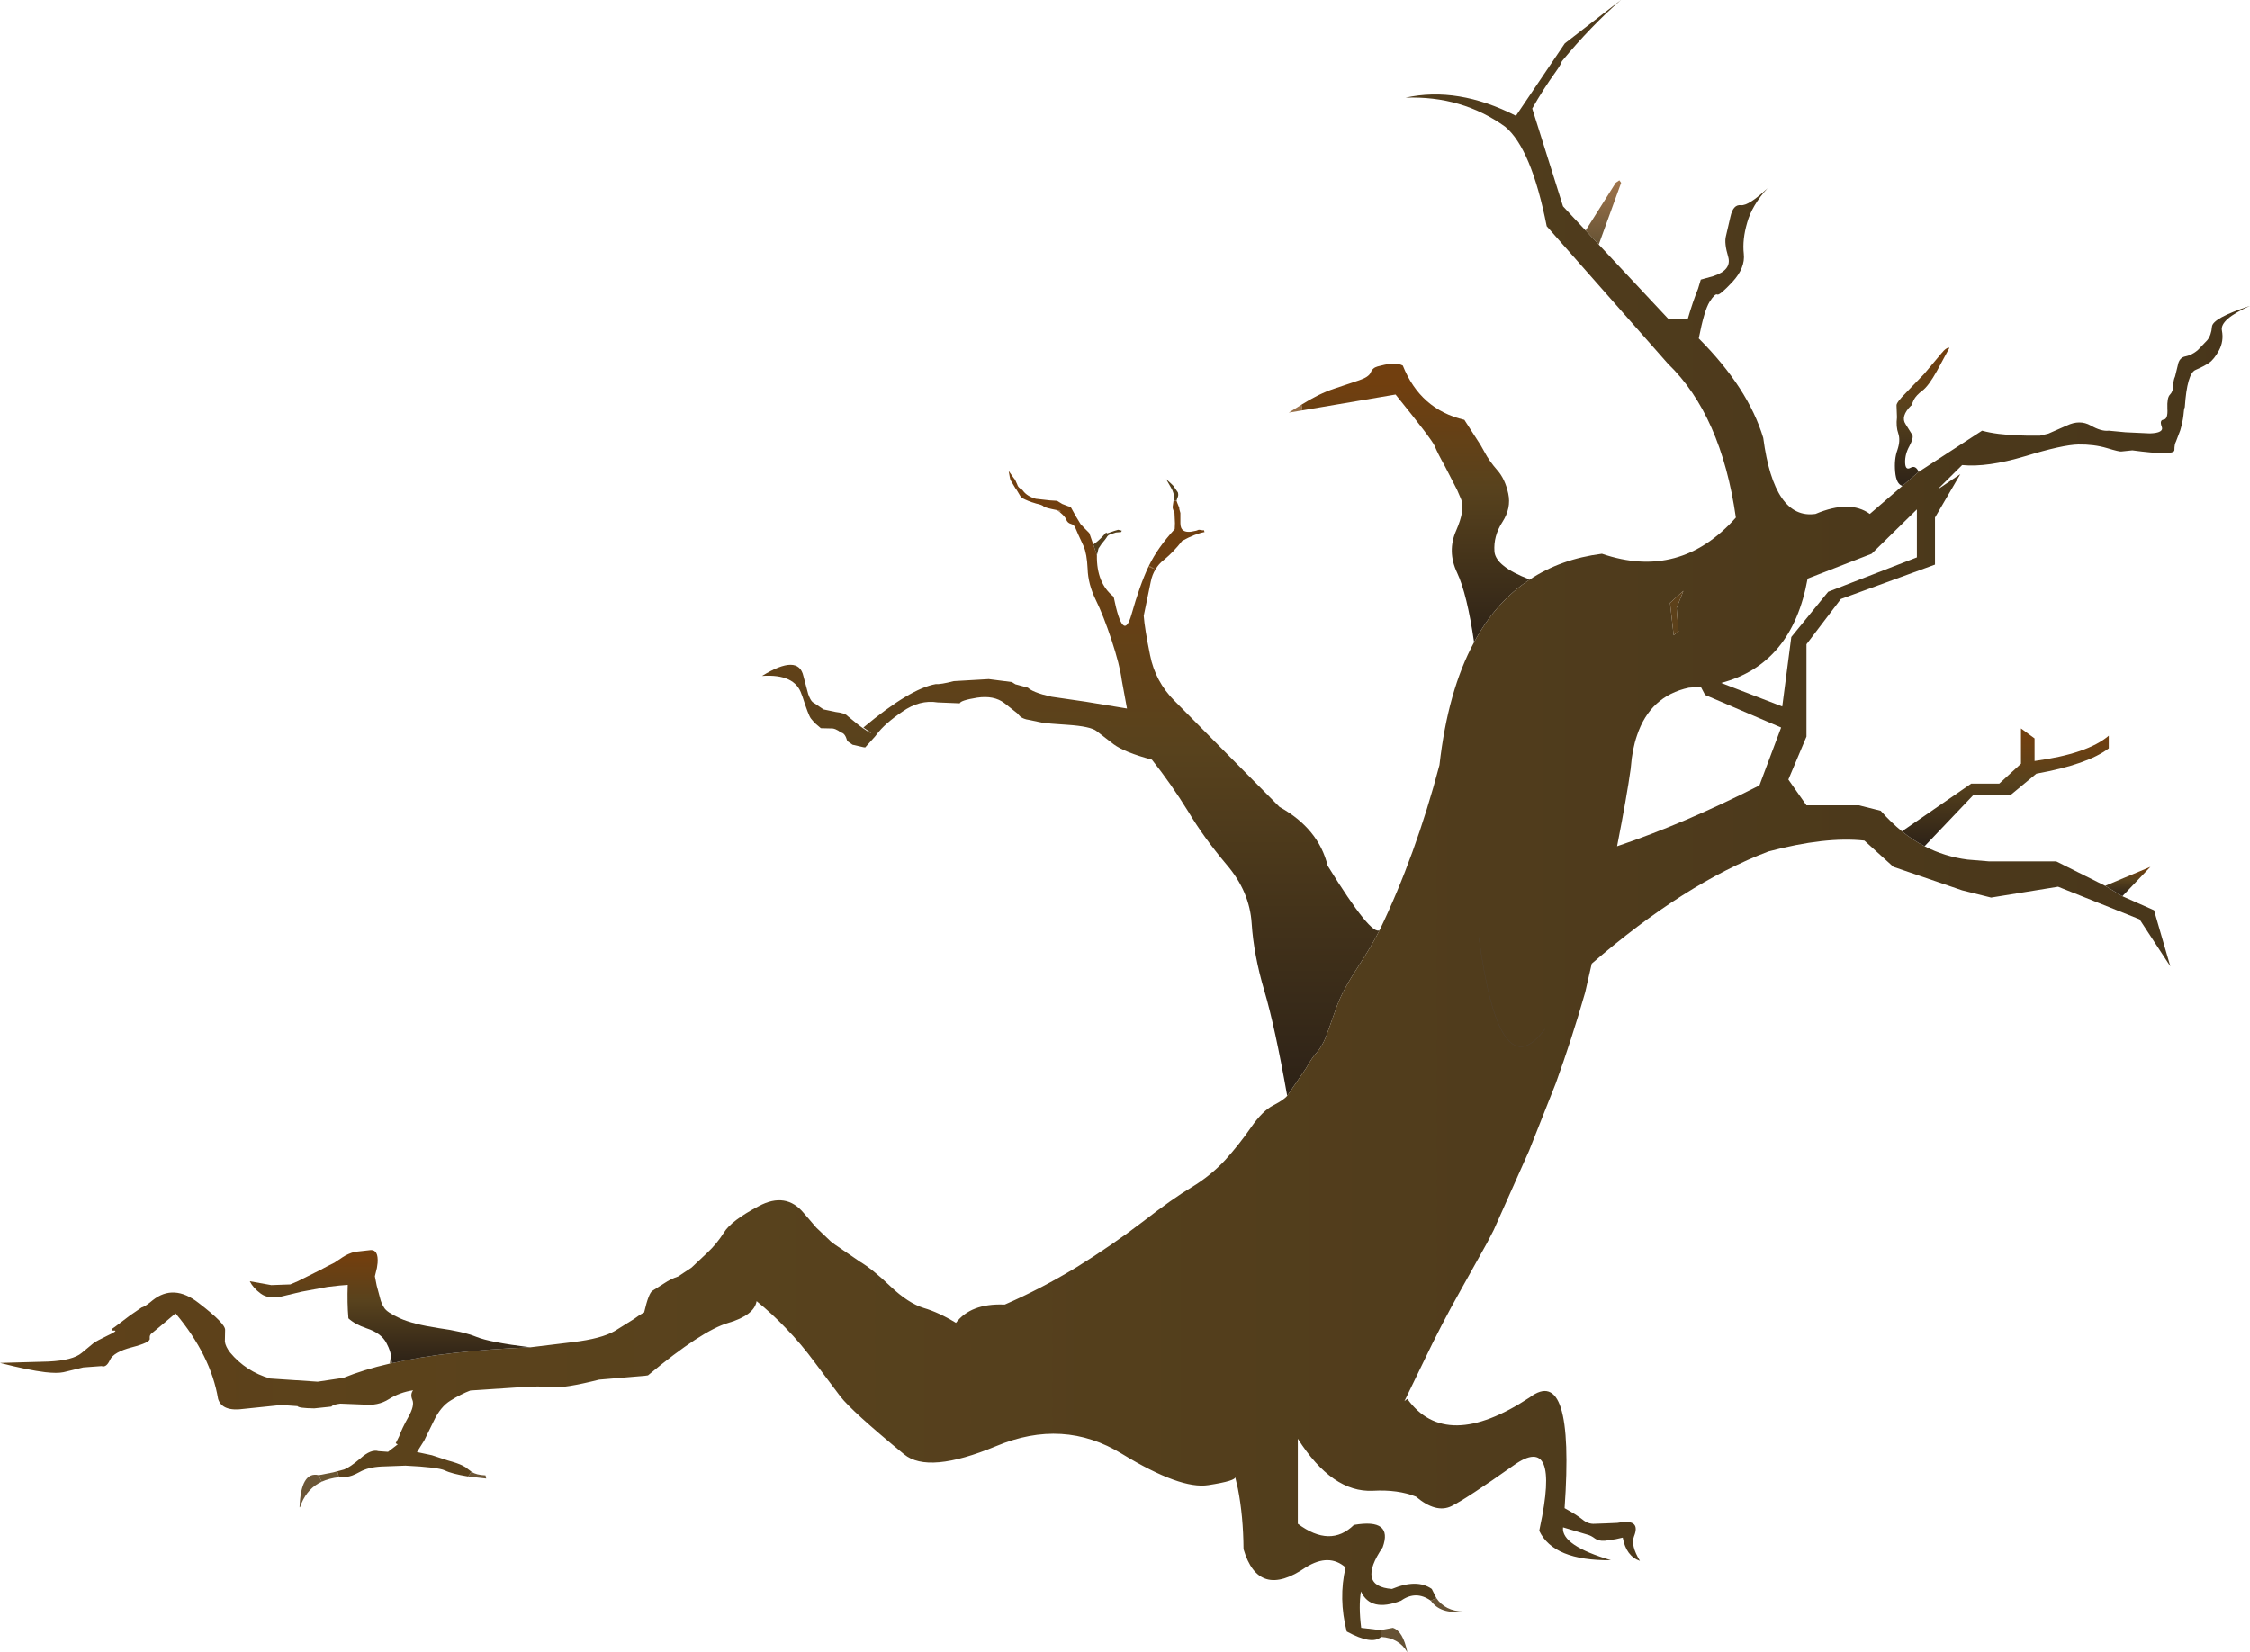 <?xml version="1.0" encoding="UTF-8" standalone="no"?>
<svg xmlns:xlink="http://www.w3.org/1999/xlink" height="365.2px" width="497.2px" xmlns="http://www.w3.org/2000/svg">
  <g transform="matrix(1.0, 0.0, 0.0, 1.0, 248.6, 175.6)">
    <path d="M-145.15 150.75 L-144.4 149.7 -144.3 149.75 Q-143.4 150.4 -141.3 150.5 L-141.15 151.2 -145.15 150.75 M56.6 186.2 L56.5 184.7 59.2 184.2 Q61.45 184.9 62.4 189.6 60.6 186.45 56.6 186.2 M67.6 178.2 L68.8 177.6 Q70.75 180.5 74.8 180.6 69.65 181.2 67.6 178.2 M-177.5 151.9 L-178.1 152.2 Q-181.1 153.9 -182.3 157.55 L-182.4 157.55 Q-182.1 149.55 -178.2 150.45 L-177.5 151.9" fill="url(#gradient0)" fill-rule="evenodd" stroke="none"/>
    <path d="M-161.95 125.7 L-162.45 125.8 -162.25 124.35 -161.95 125.7" fill="url(#gradient1)" fill-rule="evenodd" stroke="none"/>
    <path d="M-22.8 -67.4 L-22.75 -67.4 -22.55 -67.15 -22.8 -67.4 M-14.25 -62.65 L-14.35 -62.35 -15.05 -62.85 -14.25 -62.65" fill="url(#gradient2)" fill-rule="evenodd" stroke="none"/>
    <path d="M182.0 -98.8 L182.05 -98.85 182.15 -98.65 182.0 -98.8" fill="url(#gradient3)" fill-rule="evenodd" stroke="none"/>
    <path d="M104.7 -121.55 L101.8 -124.65 108.45 -135.2 109.25 -135.75 109.65 -135.2 104.7 -121.55" fill="url(#gradient4)" fill-rule="evenodd" stroke="none"/>
    <path d="M39.2 -84.9 L36.2 -84.4 39.0 -86.15 39.2 -84.9" fill="url(#gradient5)" fill-rule="evenodd" stroke="none"/>
    <path d="M-174.05 149.6 L-173.7 150.9 Q-175.85 151.15 -177.5 151.9 L-178.2 150.45 -178.1 150.45 -175.0 149.85 -174.05 149.6" fill="url(#gradient6)" fill-rule="evenodd" stroke="none"/>
    <path d="M5.2 -50.35 L5.3 -50.55 6.75 -49.75 5.2 -50.35" fill="url(#gradient7)" fill-rule="evenodd" stroke="none"/>
    <path d="M56.3 29.95 Q54.75 33.1 51.35 38.35 47.75 43.85 46.55 47.6 L44.4 53.6 Q43.5 55.8 42.4 57.0 41.3 58.2 40.0 60.55 L35.85 66.6 Q33.15 51.35 30.8 43.4 28.45 35.45 28.0 28.5 27.55 21.45 22.45 15.5 17.4 9.5 14.0 3.8 10.2 -2.35 5.95 -7.7 -0.05 -9.3 -2.5 -11.1 L-6.25 -14.0 Q-7.55 -15.05 -12.7 -15.4 L-16.2 -15.65 -18.2 -15.85 -21.0 -16.45 -21.8 -16.6 Q-22.9 -16.9 -23.3 -17.4 L-23.8 -17.95 -26.65 -20.2 Q-28.95 -21.95 -32.65 -21.4 -36.35 -20.8 -36.5 -20.15 L-41.4 -20.35 Q-45.35 -21.0 -49.2 -18.3 -53.1 -15.65 -54.85 -13.3 L-55.2 -12.85 -57.4 -10.4 -57.8 -10.45 -60.2 -11.0 -61.35 -11.8 -61.6 -12.5 -61.7 -12.75 Q-62.1 -13.6 -62.75 -13.7 -64.05 -14.7 -65.05 -14.6 L-67.2 -14.65 -68.6 -15.85 -69.4 -16.8 Q-69.95 -17.5 -71.3 -21.75 L-71.45 -22.1 Q-72.9 -26.7 -80.2 -26.2 -72.15 -31.15 -71.05 -26.15 L-70.0 -22.2 Q-69.5 -20.8 -69.0 -20.4 L-68.6 -20.15 -67.2 -19.2 -66.6 -18.8 -64.2 -18.3 -64.0 -18.25 Q-61.85 -18.0 -61.3 -17.35 L-58.85 -15.35 -57.9 -14.65 -57.8 -14.6 Q-56.75 -13.85 -56.3 -13.65 L-56.15 -13.6 -56.15 -13.65 -56.2 -13.7 -57.8 -14.8 Q-47.5 -23.4 -41.8 -24.4 -40.75 -24.3 -37.85 -25.05 L-30.1 -25.5 -25.0 -24.85 -24.2 -24.35 -23.8 -24.25 -21.8 -23.7 -21.45 -23.6 -21.0 -23.25 Q-20.05 -22.65 -18.2 -22.1 L-16.6 -21.7 -16.2 -21.6 -8.65 -20.5 0.45 -19.0 -0.7 -25.25 Q-1.15 -28.65 -2.95 -34.1 -4.75 -39.55 -6.45 -43.0 -8.15 -46.5 -8.25 -49.85 -8.4 -53.2 -9.15 -54.9 L-10.3 -57.4 -10.95 -58.9 Q-11.2 -59.6 -11.95 -59.8 -12.7 -60.0 -13.0 -60.8 -13.25 -61.45 -14.35 -62.35 L-14.25 -62.65 -15.05 -62.85 Q-17.65 -63.35 -17.95 -63.65 -18.25 -64.0 -19.65 -64.3 L-19.95 -64.4 Q-21.25 -64.75 -22.7 -65.5 L-23.25 -66.1 -23.15 -66.0 -24.05 -67.5 -23.5 -67.9 -24.1 -67.5 -25.3 -69.5 -25.45 -70.1 -25.7 -71.5 -24.7 -70.1 -24.25 -69.5 -23.8 -68.5 Q-23.65 -67.85 -22.8 -67.4 L-22.55 -67.15 Q-21.65 -65.9 -19.7 -65.35 L-16.6 -65.0 -15.0 -64.9 -13.85 -64.2 -12.55 -63.7 -12.0 -63.55 -10.8 -61.4 -9.8 -59.75 -8.95 -58.85 -7.9 -57.8 -7.8 -57.55 -7.0 -55.25 -6.2 -52.85 Q-6.3 -46.7 -2.5 -43.7 -0.4 -33.25 1.45 -39.8 3.3 -46.35 5.2 -50.35 L6.75 -49.75 5.3 -50.55 Q7.2 -54.5 11.0 -58.65 L11.05 -59.95 10.95 -62.2 Q10.45 -63.3 10.55 -63.65 L10.75 -65.0 11.4 -64.9 11.6 -64.35 12.0 -63.35 Q11.95 -63.2 12.25 -62.2 L12.25 -59.95 Q12.25 -59.4 12.4 -59.0 12.85 -57.8 14.8 -58.1 L15.0 -58.15 15.75 -58.3 16.3 -58.5 16.9 -58.45 Q17.15 -58.3 17.4 -58.45 L17.6 -58.0 Q15.45 -57.6 12.65 -56.05 10.7 -53.55 8.55 -51.8 7.45 -50.95 6.75 -49.75 6.0 -48.55 5.7 -47.0 L4.15 -39.5 Q4.35 -36.7 5.55 -30.8 6.7 -24.95 10.95 -20.7 L34.15 2.75 Q42.8 7.55 44.8 15.8 L44.85 15.85 Q54.55 31.55 56.3 29.95 M-14.25 -62.65 L-13.2 -62.35 -14.25 -62.65" fill="url(#gradient8)" fill-rule="evenodd" stroke="none"/>
    <path d="M89.45 -47.5 Q81.95 -42.6 77.15 -33.65 75.6 -44.3 73.4 -49.0 71.15 -53.75 73.2 -58.35 75.2 -62.95 74.3 -65.2 L73.4 -67.3 70.7 -72.55 Q69.05 -75.5 68.45 -77.0 67.8 -78.5 59.8 -88.4 L39.2 -84.9 39.0 -86.15 Q42.9 -88.6 46.25 -89.7 L51.75 -91.55 Q53.85 -92.25 54.3 -93.25 54.7 -94.3 55.8 -94.6 L56.6 -94.8 Q59.85 -95.65 61.4 -94.8 65.25 -85.1 75.0 -82.8 L78.6 -77.2 79.5 -75.6 Q80.5 -73.7 82.25 -71.7 84.0 -69.75 84.7 -66.5 85.4 -63.3 83.4 -60.2 81.4 -57.1 81.65 -53.7 81.9 -50.4 89.45 -47.5" fill="url(#gradient9)" fill-rule="evenodd" stroke="none"/>
    <path d="M89.45 -47.5 Q96.3 -52.05 105.4 -53.2 122.65 -47.3 135.0 -61.2 131.75 -83.85 120.0 -95.2 L93.2 -125.6 Q89.8 -142.8 84.0 -147.6 74.45 -154.45 62.0 -154.0 73.55 -156.55 86.4 -150.0 L97.2 -166.0 109.6 -175.6 Q102.85 -169.7 96.55 -162.05 96.35 -161.35 95.25 -159.8 92.4 -155.85 90.0 -151.6 L96.8 -130.0 101.8 -124.65 104.7 -121.55 120.0 -105.2 124.4 -105.2 Q125.5 -109.0 126.65 -111.8 L127.25 -113.8 129.95 -114.55 Q134.15 -115.9 133.3 -118.85 132.4 -121.85 132.8 -123.4 L133.8 -127.7 Q134.4 -130.45 136.1 -130.25 137.8 -130.05 142.0 -134.0 138.55 -130.2 137.5 -126.4 136.4 -122.65 136.75 -119.5 137.1 -116.4 134.25 -113.3 131.4 -110.25 130.9 -110.5 130.4 -110.8 129.2 -108.9 128.0 -107.0 126.8 -100.8 137.75 -89.8 141.05 -78.8 143.45 -60.7 152.6 -62.0 160.2 -65.2 164.6 -62.0 L171.8 -68.2 175.4 -71.3 189.4 -80.4 Q192.65 -79.5 197.8 -79.35 L199.4 -79.3 202.2 -79.3 204.05 -79.75 208.15 -81.55 Q211.0 -82.9 213.4 -81.55 215.75 -80.2 217.4 -80.4 L221.1 -80.05 226.5 -79.8 Q229.65 -79.9 229.1 -81.3 228.55 -82.75 229.55 -82.85 230.5 -83.0 230.35 -85.3 230.25 -87.7 230.9 -88.35 231.6 -89.05 231.65 -90.3 231.65 -91.55 232.05 -92.4 L232.65 -94.85 Q232.95 -96.6 234.4 -96.85 235.8 -97.15 237.05 -98.2 L239.15 -100.4 Q240.05 -101.5 240.2 -103.4 240.35 -105.3 248.6 -108.0 241.9 -105.0 242.4 -102.55 242.85 -100.2 241.75 -98.15 240.65 -96.15 239.55 -95.4 238.45 -94.65 236.6 -93.85 234.7 -93.1 234.2 -85.6 234.0 -85.25 233.9 -83.8 233.75 -82.4 233.2 -80.5 L232.25 -78.0 Q231.9 -77.4 231.9 -76.1 231.9 -74.8 222.6 -76.05 L220.2 -75.8 Q219.8 -75.7 217.0 -76.55 214.15 -77.4 210.7 -77.35 207.25 -77.3 198.9 -74.75 190.55 -72.25 185.0 -72.8 L179.5 -67.35 184.6 -70.8 179.0 -61.2 179.0 -50.8 158.2 -43.2 150.6 -33.2 150.6 -12.8 146.6 -3.3 150.6 2.4 162.2 2.4 167.0 3.6 Q169.25 6.15 171.7 8.15 174.1 10.1 176.7 11.45 181.15 13.75 186.2 14.4 L191.0 14.8 205.8 14.8 216.6 20.2 220.4 22.5 227.4 25.6 231.0 38.0 224.2 27.6 206.2 20.4 191.4 22.8 185.0 21.2 169.8 16.0 163.4 10.2 Q154.8 9.25 142.2 12.6 123.65 19.65 103.15 37.4 L101.7 43.75 Q98.75 54.05 95.2 63.85 L89.3 78.75 81.5 96.25 80.0 99.15 74.2 109.55 Q69.9 117.15 66.0 125.35 L62.15 133.3 61.75 134.1 62.4 133.6 Q70.95 145.45 89.4 133.3 99.4 125.75 97.15 157.75 99.8 159.2 101.1 160.25 102.35 161.3 103.8 161.2 L106.5 161.1 108.8 161.0 109.45 160.9 Q114.0 160.2 112.5 163.95 111.7 165.95 113.8 169.4 110.75 168.35 110.0 164.25 L108.45 164.6 106.05 164.95 Q104.65 165.05 103.85 164.45 103.0 163.8 102.2 163.6 L96.85 162.0 96.8 162.0 96.8 162.05 Q96.45 166.0 107.4 169.25 94.7 169.4 91.55 162.75 L91.7 162.0 Q96.2 141.0 85.95 148.25 75.55 155.6 72.15 157.3 68.75 158.95 64.3 155.2 60.35 153.6 54.8 153.9 45.8 154.35 38.2 142.4 L38.2 161.2 Q45.4 166.55 50.6 161.45 59.3 159.95 56.95 166.4 51.1 175.0 59.0 175.6 64.55 173.3 67.8 175.6 L68.8 177.6 67.6 178.2 Q64.3 175.85 61.0 178.2 54.3 180.8 52.15 176.15 51.6 179.35 52.2 184.2 L56.5 184.7 56.6 186.2 Q54.6 188.05 49.0 185.0 47.15 177.7 48.75 170.85 45.1 167.65 40.0 170.8 29.5 178.05 26.2 166.8 26.15 159.5 24.95 153.4 L24.35 150.85 Q24.6 151.7 18.45 152.65 12.3 153.65 -0.65 145.75 -13.6 137.8 -28.5 144.05 -43.45 150.25 -48.8 145.85 -60.3 136.4 -62.9 133.05 L-68.5 125.6 Q-71.5 121.5 -75.0 117.9 -78.0 114.75 -81.4 112.0 -81.9 115.1 -87.65 116.8 -93.5 118.5 -105.4 128.4 L-106.1 128.5 -116.2 129.35 Q-123.95 131.3 -126.6 131.0 -129.35 130.7 -134.05 131.05 L-144.65 131.75 Q-146.75 132.55 -149.0 133.95 -151.25 135.3 -152.8 138.6 L-154.85 142.8 -156.45 145.35 -153.15 146.05 -149.65 147.2 Q-147.45 147.8 -146.45 148.3 -145.55 148.75 -145.4 148.95 L-144.4 149.7 -145.15 150.75 Q-148.8 150.15 -150.3 149.4 -151.8 148.7 -159.0 148.35 L-164.35 148.55 Q-167.25 148.7 -169.1 149.75 -171.0 150.8 -172.0 150.8 L-172.7 150.85 -173.7 150.9 -174.05 149.6 -172.55 149.2 Q-171.3 148.75 -168.95 146.75 -166.6 144.65 -164.95 145.15 L-162.85 145.3 -160.7 143.65 -161.15 143.4 -160.4 141.9 Q-159.75 140.1 -158.35 137.6 -156.95 135.1 -157.45 133.85 -158.0 132.6 -157.3 131.7 -160.25 132.15 -162.65 133.65 -165.05 135.2 -168.35 134.85 L-173.4 134.65 Q-175.05 134.85 -175.35 135.3 L-179.15 135.7 Q-182.65 135.65 -182.85 135.2 L-186.45 134.95 -194.65 135.8 Q-199.5 136.5 -200.4 133.6 -202.0 124.0 -209.8 114.7 L-213.35 117.7 -215.05 119.1 Q-215.6 119.45 -215.5 120.3 -215.4 121.15 -219.45 122.2 -223.5 123.25 -224.3 125.0 -225.1 126.75 -226.15 126.35 L-230.2 126.65 -234.55 127.7 Q-235.95 128.0 -238.6 127.7 -242.35 127.25 -248.6 125.65 L-237.9 125.35 Q-232.5 125.1 -230.55 123.45 L-227.95 121.3 Q-227.3 120.8 -224.8 119.6 -222.3 118.45 -223.45 118.5 -224.6 118.55 -223.15 117.65 L-219.85 115.15 -217.3 113.4 Q-216.65 113.25 -215.4 112.25 L-214.85 111.8 Q-210.2 108.1 -204.7 112.4 -198.7 117.0 -198.85 118.4 L-198.9 120.95 Q-198.75 122.05 -197.75 123.35 -194.25 127.55 -188.9 129.1 L-178.4 129.8 -172.7 128.95 Q-168.3 127.15 -162.45 125.8 L-161.95 125.7 Q-149.75 122.95 -131.45 122.2 L-131.4 122.2 -121.95 121.05 Q-115.7 120.3 -112.75 118.6 L-108.5 115.95 Q-107.25 115.0 -106.25 114.5 -105.25 110.2 -104.4 109.7 L-101.8 108.05 Q-100.4 107.1 -98.75 106.55 L-95.8 104.6 -92.3 101.3 Q-90.2 99.35 -88.6 96.8 -87.0 94.2 -80.95 91.0 -74.9 87.75 -70.95 92.55 L-68.2 95.75 -65.0 98.8 -64.15 99.45 -58.6 103.25 Q-55.75 104.95 -51.85 108.7 -47.9 112.45 -44.5 113.5 -41.1 114.5 -37.35 116.8 -34.1 112.5 -26.8 112.75 L-26.55 112.75 Q-18.6 109.3 -10.7 104.5 -2.8 99.6 3.85 94.5 10.55 89.3 14.75 86.8 18.95 84.25 22.15 80.8 25.3 77.3 27.85 73.6 30.4 69.9 32.8 68.7 35.2 67.45 35.85 66.6 L40.0 60.55 Q41.3 58.2 42.4 57.0 43.5 55.8 44.4 53.6 L46.55 47.6 Q47.75 43.85 51.35 38.35 54.75 33.1 56.3 29.95 64.2 13.55 69.5 -6.5 71.35 -22.95 77.15 -33.65 81.95 -42.6 89.45 -47.5 M10.75 -65.0 L10.8 -65.4 Q10.95 -66.55 10.15 -67.85 L9.1 -69.7 10.25 -68.65 10.7 -68.2 11.7 -66.75 Q11.9 -66.05 11.55 -65.45 L11.4 -64.9 10.75 -65.0 M113.15 -13.05 Q112.1 -10.0 111.8 -6.15 L111.75 -5.65 Q110.9 0.45 108.75 11.45 123.6 6.45 140.2 -2.0 L145.0 -14.8 128.2 -22.0 127.25 -23.8 124.6 -23.6 Q116.05 -21.75 113.15 -13.05 M120.45 -42.35 L121.25 -35.2 122.4 -36.1 122.3 -36.15 121.9 -41.2 123.4 -45.0 120.45 -42.35 M155.4 -44.8 L175.0 -52.4 175.0 -63.0 165.0 -53.2 150.85 -47.7 Q147.45 -28.8 131.75 -24.65 L145.25 -19.45 147.25 -34.8 155.4 -44.8 M92.8 51.85 Q82.75 65.45 78.2 31.6 82.75 65.45 92.8 51.85 M-7.0 -55.25 Q-5.85 -56.0 -4.65 -57.35 L-4.15 -57.9 -3.95 -57.7 -2.35 -58.25 -1.5 -58.5 -0.7 -58.3 -0.85 -58.0 -2.0 -57.9 -3.35 -57.45 -3.65 -57.3 -3.9 -57.05 -4.05 -56.8 -4.45 -56.25 -5.15 -55.4 -5.85 -54.35 -6.2 -52.85 -7.0 -55.25" fill="url(#gradient10)" fill-rule="evenodd" stroke="none"/>
    <path d="M-131.45 122.2 Q-149.75 122.95 -161.95 125.7 L-162.25 124.35 Q-162.1 123.35 -163.2 121.25 -164.35 119.05 -167.6 118.0 -170.2 117.1 -171.6 115.8 -171.9 112.35 -171.75 108.4 L-173.6 108.55 -176.2 108.85 -181.9 109.9 -186.5 111.0 Q-189.3 111.55 -190.95 110.35 -192.65 109.1 -193.4 107.6 L-188.65 108.45 -184.45 108.3 -182.8 107.6 -181.4 106.9 -179.0 105.7 -177.8 105.1 -176.2 104.25 -174.6 103.45 -174.55 103.4 -172.9 102.3 Q-171.7 101.5 -170.2 101.1 L-166.65 100.7 Q-164.95 100.65 -165.15 103.55 L-165.3 104.65 -165.75 106.5 -165.35 108.55 -164.6 111.35 Q-164.35 112.45 -163.7 113.45 -163.15 114.45 -160.2 115.8 -157.3 117.1 -151.75 117.95 -146.25 118.7 -143.3 119.9 -140.35 121.1 -131.45 122.2" fill="url(#gradient11)" fill-rule="evenodd" stroke="none"/>
    <path d="M175.4 -71.3 L171.8 -68.2 Q170.45 -68.55 170.2 -71.3 169.95 -74.1 170.7 -76.15 171.4 -78.25 170.9 -79.75 170.35 -81.3 170.6 -83.35 L170.5 -86.0 Q170.45 -86.65 172.65 -88.85 L173.8 -90.05 176.6 -92.95 180.5 -97.6 180.6 -97.7 Q181.2 -98.5 182.0 -98.8 L182.15 -98.65 179.45 -93.65 Q177.6 -90.3 176.2 -89.25 174.85 -88.25 174.3 -87.2 L173.75 -85.9 173.7 -85.95 Q171.35 -83.55 172.5 -81.85 L174.0 -79.45 Q174.3 -78.8 173.35 -77.0 172.35 -75.2 172.4 -73.35 172.45 -71.55 173.6 -72.2 174.7 -72.85 175.4 -71.3" fill="url(#gradient12)" fill-rule="evenodd" stroke="none"/>
    <path d="M120.45 -42.35 L123.4 -45.0 121.9 -41.2 122.3 -36.15 122.4 -36.1 121.25 -35.2 120.45 -42.35" fill="url(#gradient13)" fill-rule="evenodd" stroke="none"/>
    <path d="M176.7 11.45 Q174.1 10.1 171.7 8.15 L187.0 -2.4 193.2 -2.4 198.0 -6.8 198.0 -14.6 201.0 -12.4 201.0 -7.4 Q212.75 -9.0 217.4 -13.0 L217.4 -10.2 Q212.75 -6.65 201.4 -4.6 L195.6 0.2 187.4 0.2 176.7 11.45" fill="url(#gradient14)" fill-rule="evenodd" stroke="none"/>
    <path d="M220.4 22.5 L216.6 20.2 226.6 16.0 220.4 22.5" fill="url(#gradient15)" fill-rule="evenodd" stroke="none"/>
    <path d="M78.2 31.6 Q82.75 65.45 92.8 51.85" fill="none" stroke="#50453f" stroke-linecap="round" stroke-linejoin="round" stroke-width="0.05"/>
  </g>
  <defs>
    <linearGradient gradientTransform="matrix(0.0, 0.223, -0.303, 0.0, 0.0, 7.0)" gradientUnits="userSpaceOnUse" id="gradient0" spreadMethod="pad" x1="-819.2" x2="819.2">
      <stop offset="0.0" stop-color="#a2764d"/>
      <stop offset="1.0" stop-color="#655234"/>
    </linearGradient>
    <linearGradient gradientTransform="matrix(0.0, 0.015, -0.038, 0.0, -162.4, 113.25)" gradientUnits="userSpaceOnUse" id="gradient1" spreadMethod="pad" x1="-819.2" x2="819.2">
      <stop offset="0.0" stop-color="#a2764d"/>
      <stop offset="1.0" stop-color="#655234"/>
    </linearGradient>
    <linearGradient gradientTransform="matrix(0.0, 0.084, -0.083, 0.0, -11.95, -2.45)" gradientUnits="userSpaceOnUse" id="gradient2" spreadMethod="pad" x1="-819.2" x2="819.2">
      <stop offset="0.0" stop-color="#a2764d"/>
      <stop offset="1.0" stop-color="#655234"/>
    </linearGradient>
    <linearGradient gradientTransform="matrix(0.0, 0.019, -0.007, 0.0, 176.15, -83.55)" gradientUnits="userSpaceOnUse" id="gradient3" spreadMethod="pad" x1="-819.2" x2="819.2">
      <stop offset="0.0" stop-color="#a2764d"/>
      <stop offset="1.0" stop-color="#655234"/>
    </linearGradient>
    <linearGradient gradientTransform="matrix(0.0, 0.009, -0.005, 0.0, 105.75, -128.65)" gradientUnits="userSpaceOnUse" id="gradient4" spreadMethod="pad" x1="-819.2" x2="819.2">
      <stop offset="0.0" stop-color="#a2764d"/>
      <stop offset="1.0" stop-color="#655234"/>
    </linearGradient>
    <linearGradient gradientTransform="matrix(0.0, 0.038, -0.033, 0.0, 62.85, -64.45)" gradientUnits="userSpaceOnUse" id="gradient5" spreadMethod="pad" x1="-819.2" x2="819.2">
      <stop offset="0.0" stop-color="#a2764d"/>
      <stop offset="1.0" stop-color="#655234"/>
    </linearGradient>
    <linearGradient gradientTransform="matrix(0.0, 0.223, -0.303, 0.0, 0.0, 7.0)" gradientUnits="userSpaceOnUse" id="gradient6" spreadMethod="pad" x1="-819.2" x2="819.2">
      <stop offset="0.086" stop-color="#885211"/>
      <stop offset="0.459" stop-color="#80642b"/>
      <stop offset="1.0" stop-color="#655234"/>
    </linearGradient>
    <linearGradient gradientTransform="matrix(0.0, 0.084, -0.083, 0.0, -11.95, -2.45)" gradientUnits="userSpaceOnUse" id="gradient7" spreadMethod="pad" x1="-819.2" x2="819.2">
      <stop offset="0.086" stop-color="#885211"/>
      <stop offset="0.459" stop-color="#80642b"/>
      <stop offset="1.0" stop-color="#655234"/>
    </linearGradient>
    <linearGradient gradientTransform="matrix(0.0, 0.084, -0.083, 0.0, -11.95, -2.45)" gradientUnits="userSpaceOnUse" id="gradient8" spreadMethod="pad" x1="-819.2" x2="819.2">
      <stop offset="0.075" stop-color="#713f0f"/>
      <stop offset="0.447" stop-color="#58421d"/>
      <stop offset="1.0" stop-color="#2d2217"/>
    </linearGradient>
    <linearGradient gradientTransform="matrix(0.0, 0.038, -0.033, 0.0, 62.85, -64.45)" gradientUnits="userSpaceOnUse" id="gradient9" spreadMethod="pad" x1="-819.2" x2="819.2">
      <stop offset="0.075" stop-color="#713f0f"/>
      <stop offset="0.447" stop-color="#58421d"/>
      <stop offset="1.0" stop-color="#2d2217"/>
    </linearGradient>
    <linearGradient gradientTransform="matrix(1.0, 0.0, 0.0, 1.0, 0.0, 0.0)" gradientUnits="userSpaceOnUse" id="gradient10" spreadMethod="pad" x1="-819.2" x2="819.2">
      <stop offset="0.075" stop-color="#713f0f"/>
      <stop offset="0.447" stop-color="#58421d"/>
      <stop offset="1.0" stop-color="#2d2217"/>
    </linearGradient>
    <linearGradient gradientTransform="matrix(0.0, 0.015, -0.038, 0.0, -162.4, 113.25)" gradientUnits="userSpaceOnUse" id="gradient11" spreadMethod="pad" x1="-819.2" x2="819.2">
      <stop offset="0.075" stop-color="#713f0f"/>
      <stop offset="0.447" stop-color="#58421d"/>
      <stop offset="1.0" stop-color="#2d2217"/>
    </linearGradient>
    <linearGradient gradientTransform="matrix(0.0, 0.019, -0.007, 0.0, 176.15, -83.55)" gradientUnits="userSpaceOnUse" id="gradient12" spreadMethod="pad" x1="-819.2" x2="819.2">
      <stop offset="0.075" stop-color="#713f0f"/>
      <stop offset="0.447" stop-color="#58421d"/>
      <stop offset="1.0" stop-color="#2d2217"/>
    </linearGradient>
    <linearGradient gradientTransform="matrix(0.0, 0.223, -0.303, 0.0, 0.0, 7.0)" gradientUnits="userSpaceOnUse" id="gradient13" spreadMethod="pad" x1="-819.2" x2="819.2">
      <stop offset="0.075" stop-color="#713f0f"/>
      <stop offset="0.447" stop-color="#58421d"/>
      <stop offset="1.0" stop-color="#2d2217"/>
    </linearGradient>
    <linearGradient gradientTransform="matrix(0.0, 0.016, -0.028, 0.0, 194.55, -1.6)" gradientUnits="userSpaceOnUse" id="gradient14" spreadMethod="pad" x1="-819.2" x2="819.2">
      <stop offset="0.075" stop-color="#713f0f"/>
      <stop offset="0.447" stop-color="#58421d"/>
      <stop offset="1.0" stop-color="#2d2217"/>
    </linearGradient>
    <linearGradient gradientTransform="matrix(0.0, 0.004, -0.006, 0.0, 221.6, 19.25)" gradientUnits="userSpaceOnUse" id="gradient15" spreadMethod="pad" x1="-819.2" x2="819.2">
      <stop offset="0.075" stop-color="#713f0f"/>
      <stop offset="0.447" stop-color="#58421d"/>
      <stop offset="1.0" stop-color="#2d2217"/>
    </linearGradient>
  </defs>
</svg>
